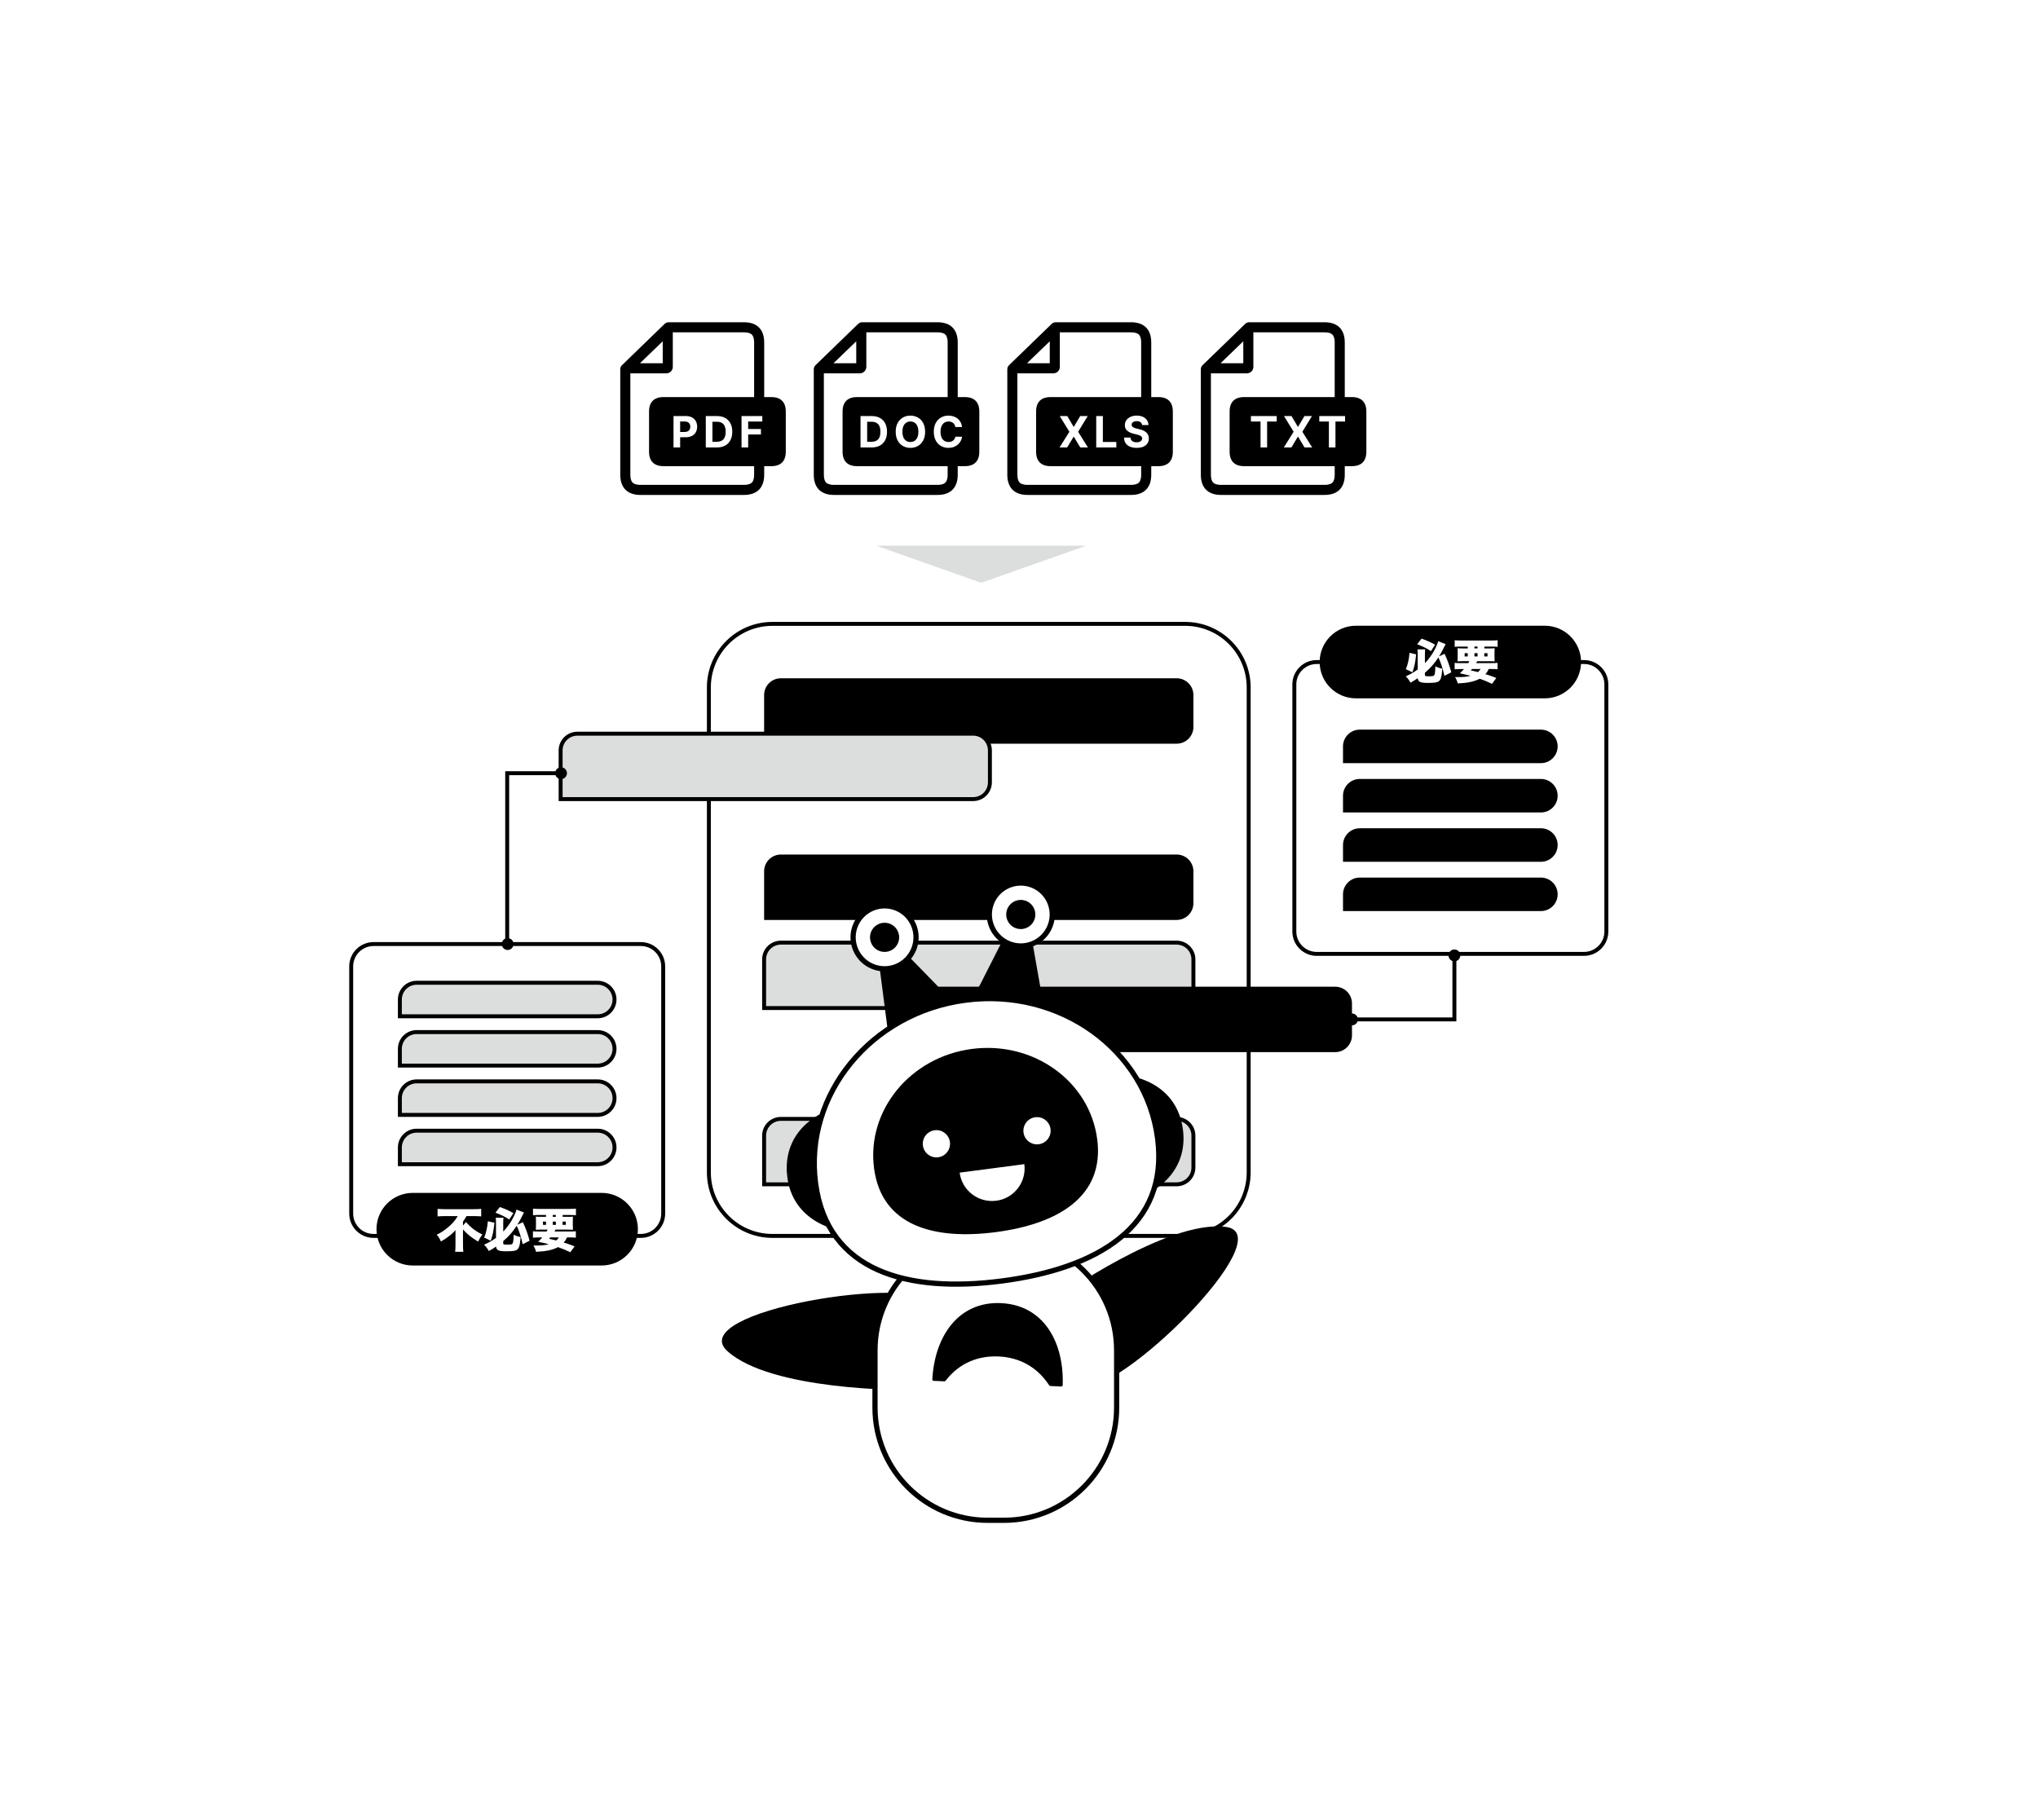 <svg width="832" height="743" viewBox="50 50 782 693" fill="none" xmlns="http://www.w3.org/2000/svg">
<g filter="url(#filter0_f_318_259)">
<ellipse cx="465.828" cy="421.654" rx="196.871" ry="131.538" transform="rotate(23.288 465.828 421.654)" fill="url(#paint0_linear_318_259)"/>
</g>
<path d="M425.5 74C255.673 74 118 212.574 118 383.513C118 387.875 118.094 392.213 118.274 396.527V693.026H420.291V692.979C422.026 693.007 423.761 693.026 425.5 693.026C595.327 693.026 733 554.452 733 383.513C733 212.574 595.327 74 425.5 74Z" fill="white"/>
<path fill-rule="evenodd" clip-rule="evenodd" d="M335.497 171H306.568C305.994 171 305.444 171.223 305.031 171.621L288.671 187.469C288.242 187.884 288 188.458 288 189.056V229.541C288 234.513 290.761 237.274 295.733 237.274H335.497C340.469 237.274 343.23 234.513 343.23 229.541V178.733C343.23 173.761 340.469 171 335.497 171ZM304.293 178.311V186.741H295.55L304.291 178.311H304.293ZM339.364 229.541C339.364 231.327 338.88 232.153 338.493 232.537C338.109 232.921 337.283 233.408 335.497 233.408H295.733C293.947 233.408 293.121 232.924 292.737 232.537C292.353 232.153 291.866 231.327 291.866 229.541V190.586C291.954 190.595 292.04 190.605 292.13 190.605H305.674C307.047 190.605 308.16 189.492 308.16 188.119V175.061C308.16 174.994 308.15 174.93 308.146 174.866H335.497C337.283 174.866 338.109 175.35 338.493 175.737C338.877 176.121 339.364 176.947 339.364 178.733V229.544V229.541Z" fill="black"/>
<path d="M304.569 226.227C300.98 226.227 299.047 224.294 299.047 220.705V205.242C299.047 201.653 300.98 199.72 304.569 199.72H345.991C349.58 199.72 351.514 201.653 351.514 205.242V220.705C351.514 224.294 349.58 226.227 345.991 226.227H304.569Z" fill="black"/>
<path d="M315.523 207.522C314.88 207.173 314.102 206.998 313.186 206.998H308.433V219.047H310.98V215.141H313.122C314.047 215.141 314.837 214.97 315.487 214.628C316.142 214.287 316.642 213.81 316.988 213.198C317.335 212.586 317.506 211.879 317.506 211.08C317.506 210.28 317.335 209.574 316.993 208.962C316.656 208.345 316.165 207.866 315.523 207.519V207.522ZM314.64 212.135C314.484 212.437 314.244 212.674 313.924 212.847C313.606 213.015 313.203 213.101 312.712 213.101H310.983V209.083H312.7C313.193 209.083 313.601 209.168 313.924 209.336C314.246 209.502 314.484 209.735 314.64 210.036C314.801 210.335 314.882 210.684 314.882 211.082C314.882 211.481 314.801 211.829 314.64 212.135Z" fill="white"/>
<path d="M328.255 207.724C327.38 207.242 326.336 207 325.124 207H320.816V219.05H325.088C326.312 219.05 327.363 218.808 328.241 218.327C329.123 217.845 329.799 217.152 330.271 216.249C330.746 215.347 330.983 214.268 330.983 213.013C330.983 211.759 330.746 210.686 330.271 209.79C329.799 208.891 329.128 208.203 328.253 207.724H328.255ZM328.049 215.212C327.79 215.777 327.401 216.194 326.884 216.465C326.369 216.73 325.736 216.865 324.984 216.865H323.366V209.18H324.991C325.745 209.18 326.379 209.313 326.891 209.581C327.406 209.847 327.793 210.264 328.051 210.829C328.314 211.393 328.445 212.121 328.445 213.011C328.445 213.9 328.314 214.643 328.051 215.212H328.049Z" fill="white"/>
<path d="M342.507 209.099V207H334.53V219.05H337.078V214.071H341.978V211.972H337.078V209.099H342.507Z" fill="white"/>
<path fill-rule="evenodd" clip-rule="evenodd" d="M409.754 171H380.825C380.251 171 379.701 171.223 379.288 171.621L362.928 187.469C362.499 187.884 362.257 188.458 362.257 189.056V229.541C362.257 234.513 365.018 237.274 369.99 237.274H409.754C414.726 237.274 417.487 234.513 417.487 229.541V178.733C417.487 173.761 414.726 171 409.754 171ZM378.55 178.311V186.741H369.809L378.55 178.311ZM413.62 229.541C413.62 231.327 413.137 232.153 412.75 232.537C412.366 232.921 411.54 233.408 409.754 233.408H369.99C368.203 233.408 367.378 232.924 366.994 232.537C366.609 232.153 366.123 231.327 366.123 229.541V190.586C366.211 190.595 366.296 190.605 366.387 190.605H379.931C381.304 190.605 382.417 189.492 382.417 188.119V175.061C382.417 174.994 382.407 174.93 382.402 174.866H409.754C411.54 174.866 412.366 175.35 412.75 175.737C413.134 176.121 413.62 176.947 413.62 178.733V229.544V229.541Z" fill="black"/>
<path d="M378.828 226.227C375.239 226.227 373.306 224.294 373.306 220.705V205.242C373.306 201.653 375.239 199.72 378.828 199.72H420.25C423.839 199.72 425.772 201.653 425.772 205.242V220.705C425.772 224.294 423.839 226.227 420.25 226.227H378.828Z" fill="black"/>
<path d="M402.204 207.565C401.352 207.079 400.397 206.834 399.332 206.834C398.266 206.834 397.299 207.076 396.45 207.565C395.598 208.046 394.924 208.748 394.431 209.671C393.938 210.594 393.688 211.711 393.688 213.025C393.688 214.339 393.935 215.452 394.431 216.372C394.924 217.295 395.598 217.997 396.45 218.483C397.301 218.969 398.262 219.214 399.332 219.214C400.401 219.214 401.35 218.972 402.204 218.49C403.058 218.004 403.734 217.3 404.227 216.377C404.725 215.454 404.975 214.337 404.975 213.023C404.975 211.709 404.725 210.592 404.227 209.669C403.734 208.746 403.058 208.044 402.204 207.562V207.565ZM402.01 215.177C401.758 215.76 401.405 216.204 400.944 216.507C400.487 216.809 399.948 216.96 399.332 216.96C398.715 216.96 398.179 216.809 397.719 216.507C397.261 216.206 396.903 215.762 396.649 215.177C396.397 214.593 396.272 213.874 396.272 213.023C396.272 212.171 396.397 211.455 396.649 210.869C396.903 210.286 397.261 209.842 397.719 209.538C398.176 209.237 398.715 209.085 399.332 209.085C399.948 209.085 400.484 209.237 400.944 209.538C401.402 209.84 401.758 210.283 402.01 210.869C402.266 211.453 402.391 212.171 402.391 213.023C402.391 213.874 402.263 214.591 402.01 215.177Z" fill="white"/>
<path d="M416.256 215.788C416.106 216.04 415.919 216.253 415.691 216.429C415.464 216.602 415.203 216.733 414.909 216.823C414.619 216.913 414.304 216.958 413.962 216.958C413.355 216.958 412.819 216.808 412.356 216.51C411.894 216.213 411.533 215.769 411.272 215.186C411.018 214.602 410.89 213.879 410.89 213.02C410.89 212.162 411.018 211.476 411.272 210.89C411.528 210.302 411.887 209.854 412.349 209.548C412.812 209.237 413.355 209.083 413.979 209.083C414.325 209.083 414.643 209.133 414.937 209.23C415.236 209.327 415.499 209.469 415.724 209.654C415.952 209.839 416.137 210.062 416.284 210.326C416.429 210.584 416.526 210.881 416.574 211.213H419.15C419.067 210.515 418.879 209.894 418.585 209.353C418.296 208.812 417.919 208.355 417.456 207.982C416.994 207.605 416.462 207.318 415.862 207.123C415.267 206.927 414.619 206.829 413.919 206.829C412.861 206.829 411.908 207.071 411.061 207.56C410.214 208.041 409.543 208.744 409.05 209.666C408.556 210.589 408.31 211.706 408.31 213.02C408.31 214.334 408.552 215.447 409.04 216.367C409.531 217.29 410.198 217.992 411.04 218.478C411.887 218.965 412.847 219.209 413.922 219.209C414.695 219.209 415.388 219.093 416 218.863C416.616 218.628 417.145 218.31 417.589 217.909C418.037 217.506 418.391 217.048 418.654 216.538C418.92 216.023 419.088 215.49 419.154 214.937L416.578 214.925C416.519 215.248 416.415 215.532 416.261 215.784L416.256 215.788Z" fill="white"/>
<path d="M387.629 207.724C386.753 207.242 385.71 207 384.5 207H380.192V219.05H384.464C385.688 219.05 386.739 218.808 387.617 218.327C388.499 217.845 389.175 217.153 389.647 216.249C390.122 215.348 390.359 214.268 390.359 213.014C390.359 211.759 390.122 210.687 389.647 209.79C389.175 208.891 388.504 208.203 387.629 207.724ZM387.422 215.212C387.164 215.777 386.775 216.194 386.258 216.465C385.743 216.73 385.11 216.866 384.358 216.866H382.74V209.18H384.365C385.117 209.18 385.75 209.313 386.265 209.581C386.779 209.847 387.166 210.264 387.425 210.829C387.688 211.393 387.818 212.122 387.818 213.011C387.818 213.901 387.688 214.643 387.425 215.212H387.422Z" fill="white"/>
<path fill-rule="evenodd" clip-rule="evenodd" d="M484.01 171H455.08C454.506 171 453.954 171.223 453.546 171.621L437.186 187.469C436.757 187.884 436.515 188.458 436.515 189.056V229.541C436.515 234.513 439.276 237.274 444.247 237.274H484.012C488.984 237.274 491.745 234.513 491.745 229.541V178.733C491.745 173.761 488.984 171 484.012 171H484.01ZM452.806 178.311V186.741H444.065L452.806 178.311ZM487.876 229.541C487.876 231.327 487.39 232.153 487.008 232.537C486.621 232.921 485.793 233.408 484.01 233.408H444.245C442.459 233.408 441.633 232.924 441.249 232.537C440.865 232.153 440.379 231.327 440.379 229.541V190.586C440.466 190.595 440.552 190.605 440.642 190.605H454.186C455.562 190.605 456.672 189.492 456.672 188.119V175.061C456.672 174.994 456.663 174.93 456.658 174.866H484.01C485.793 174.866 486.621 175.35 487.008 175.737C487.39 176.121 487.876 176.947 487.876 178.733V229.544V229.541Z" fill="black"/>
<path d="M453.084 226.227C449.495 226.227 447.562 224.294 447.562 220.705V205.242C447.562 201.653 449.495 199.72 453.084 199.72H494.506C498.095 199.72 500.028 201.653 500.028 205.242V220.705C500.028 224.294 498.095 226.227 494.506 226.227H453.084Z" fill="black"/>
<path d="M467.364 207H464.487L462.044 211.106H461.951L459.52 207H456.633L460.333 213.025L456.56 219.05H459.477L461.951 214.937H462.044L464.513 219.05H467.447L463.685 213.025L467.364 207Z" fill="white"/>
<path d="M490.56 214.27C490.384 213.881 490.128 213.544 489.808 213.257C489.488 212.97 489.106 212.731 488.669 212.534C488.228 212.337 487.747 212.18 487.218 212.062L486.136 211.803C485.877 211.744 485.628 211.673 485.396 211.592C485.163 211.507 484.959 211.407 484.784 211.293C484.606 211.175 484.468 211.037 484.369 210.876C484.269 210.715 484.224 210.527 484.231 210.311C484.231 210.053 484.309 209.82 484.457 209.616C484.606 209.412 484.827 209.253 485.114 209.14C485.401 209.021 485.754 208.962 486.169 208.962C486.781 208.962 487.263 209.092 487.621 209.355C487.979 209.619 488.178 209.986 488.228 210.461H490.669C490.657 209.742 490.465 209.111 490.09 208.565C489.72 208.02 489.196 207.595 488.527 207.289C487.858 206.983 487.08 206.832 486.186 206.832C485.292 206.832 484.523 206.986 483.833 207.289C483.142 207.595 482.595 208.022 482.203 208.565C481.812 209.111 481.617 209.749 481.617 210.477C481.617 211.367 481.904 212.076 482.495 212.6C483.086 213.125 483.887 213.511 484.903 213.758L486.212 214.088C486.653 214.194 487.023 214.311 487.327 214.441C487.63 214.569 487.863 214.728 488.017 214.911C488.178 215.096 488.259 215.323 488.259 215.594C488.259 215.883 488.171 216.142 487.993 216.365C487.818 216.588 487.569 216.763 487.248 216.889C486.928 217.015 486.553 217.076 486.122 217.076C485.69 217.076 485.287 217.01 484.94 216.877C484.599 216.739 484.321 216.538 484.113 216.27C483.909 215.999 483.792 215.663 483.764 215.257H481.302C481.318 216.123 481.527 216.851 481.93 217.439C482.334 218.025 482.891 218.466 483.61 218.763C484.333 219.062 485.185 219.211 486.155 219.211C487.125 219.211 487.972 219.064 488.667 218.77C489.362 218.471 489.898 218.054 490.263 217.517C490.638 216.977 490.825 216.336 490.833 215.599C490.828 215.096 490.733 214.652 490.557 214.263L490.56 214.27Z" fill="white"/>
<path d="M473.178 207H470.633V219.05H478.349V216.948H473.178V207Z" fill="white"/>
<path fill-rule="evenodd" clip-rule="evenodd" d="M558.269 171H529.34C528.766 171 528.213 171.223 527.805 171.621L511.445 187.469C511.013 187.884 510.771 188.458 510.771 189.056V229.541C510.771 234.513 513.533 237.274 518.504 237.274H558.269C563.24 237.274 566.002 234.513 566.002 229.541V178.733C566.002 173.761 563.24 171 558.269 171ZM527.065 178.311V186.741H518.322L527.065 178.311ZM562.135 229.541C562.135 231.327 561.649 232.153 561.267 232.537C560.88 232.921 560.052 233.408 558.269 233.408H518.504C516.721 233.408 515.893 232.924 515.506 232.537C515.124 232.153 514.638 231.327 514.638 229.541V190.586C514.726 190.595 514.811 190.607 514.904 190.607H528.445C529.821 190.607 530.931 189.495 530.931 188.121V175.061C530.931 174.994 530.922 174.93 530.917 174.866H558.269C560.052 174.866 560.88 175.35 561.267 175.737C561.649 176.121 562.135 176.947 562.135 178.733V229.544V229.541Z" fill="black"/>
<path d="M527.34 226.227C523.752 226.227 521.818 224.294 521.818 220.705V205.242C521.818 201.653 523.752 199.72 527.34 199.72H568.763C572.352 199.72 574.285 201.653 574.285 205.242V220.705C574.285 224.294 572.352 226.227 568.763 226.227H527.34Z" fill="black"/>
<path d="M553.409 207H550.531L548.091 211.106H547.996L545.567 207H542.678L546.378 213.025L542.606 219.05H545.522L547.996 214.937H548.091L550.56 219.05H553.492L549.73 213.025L553.409 207Z" fill="white"/>
<path d="M529.992 209.099H533.681V219.05H536.2V209.099H539.888V207H529.992V209.099Z" fill="white"/>
<path d="M556.22 207V209.099H559.911V219.05H562.427V209.099H566.118V207H556.22Z" fill="white"/>
<g clip-path="url(#clip0_318_259)">
<path d="M504.733 286.757H346.398C332.924 286.757 322.002 297.679 322.002 311.152V497.25C322.002 510.723 332.924 521.646 346.398 521.646H504.733C518.206 521.646 529.129 510.723 529.129 497.25V311.152C529.129 297.679 518.206 286.757 504.733 286.757Z" fill="white" stroke="black" stroke-width="1.513" stroke-miterlimit="10"/>
<path d="M349.636 307.635H501.495C505.043 307.635 507.925 310.517 507.925 314.065V326.312C507.925 329.86 505.043 332.742 501.495 332.742H343.198V314.065C343.198 310.517 346.08 307.635 349.628 307.635H349.636Z" fill="black"/>
<path d="M271.546 328.899H423.406C426.954 328.899 429.836 331.781 429.836 335.329V347.576C429.836 351.124 426.954 354.006 423.406 354.006H265.116V335.329C265.116 331.781 267.998 328.899 271.546 328.899Z" fill="#DCDDDD" stroke="black" stroke-width="1.513" stroke-miterlimit="10"/>
<path d="M349.636 375.278H501.495C505.043 375.278 507.925 378.16 507.925 381.708V393.955C507.925 397.502 505.043 400.385 501.495 400.385H343.198V381.708C343.198 378.16 346.08 375.278 349.628 375.278H349.636Z" fill="black"/>
<path d="M349.636 409.092H501.495C505.043 409.092 507.925 411.974 507.925 415.521V427.769C507.925 431.316 505.043 434.199 501.495 434.199H343.198V415.521C343.198 411.974 346.08 409.092 349.628 409.092H349.636Z" fill="#DCDDDD" stroke="black" stroke-width="1.513" stroke-miterlimit="10"/>
<path d="M410.478 426.006H562.337C565.885 426.006 568.767 428.888 568.767 432.436V444.683C568.767 448.231 565.885 451.113 562.337 451.113H404.04V432.436C404.04 428.888 406.922 426.006 410.47 426.006H410.478Z" fill="black"/>
<path d="M349.636 476.734H501.495C505.043 476.734 507.925 479.617 507.925 483.164V495.411C507.925 498.959 505.043 501.841 501.495 501.841H343.198V483.164C343.198 479.617 346.08 476.734 349.628 476.734H349.636Z" fill="#DCDDDD" stroke="black" stroke-width="1.513" stroke-miterlimit="10"/>
<path d="M657.796 301.402H555.235C550.497 301.402 546.656 305.242 546.656 309.98V404.833C546.656 409.57 550.497 413.411 555.235 413.411H657.796C662.533 413.411 666.374 409.57 666.374 404.833V309.98C666.374 305.242 662.533 301.402 657.796 301.402Z" fill="white" stroke="black" stroke-width="1.513" stroke-miterlimit="10"/>
<path d="M295.896 409.636H193.335C188.597 409.636 184.757 413.477 184.757 418.215V513.067C184.757 517.805 188.597 521.646 193.335 521.646H295.896C300.634 521.646 304.475 517.805 304.475 513.067V418.215C304.475 413.477 300.634 409.636 295.896 409.636Z" fill="white" stroke="black" stroke-width="1.513" stroke-miterlimit="10"/>
<path d="M208.396 505.132H280.835C288.528 505.132 294.769 511.373 294.769 519.066C294.769 526.759 288.528 533 280.835 533H208.396C200.703 533 194.462 526.759 194.462 519.066C194.462 511.373 200.703 505.132 208.396 505.132Z" fill="black"/>
<path d="M570.295 287.468H642.734C650.427 287.468 656.668 293.709 656.668 301.402C656.668 309.095 650.427 315.336 642.734 315.336H570.295C562.602 315.336 556.361 309.095 556.361 301.402C556.361 293.709 562.602 287.468 570.295 287.468Z" fill="black"/>
<path d="M596.75 306.417C596.75 306.795 597.037 306.871 598.459 306.871C599.881 306.871 600.26 306.742 600.456 306.182C600.638 305.6 600.729 304.677 600.744 303.058C601.833 303.565 602.378 303.747 603.414 303.981C603.179 307.264 602.832 308.376 601.871 308.921C601.273 309.269 600.093 309.412 598.005 309.412C594.934 309.412 594.178 309.065 593.996 307.597C592.997 308.285 592.491 308.611 591.235 309.322C590.637 308.27 590.221 307.703 589.404 306.886C591.22 306.084 592.634 305.267 593.981 304.253V298.519C593.981 297.718 593.966 297.264 593.89 296.538H596.848C596.795 297.158 596.757 297.718 596.757 298.406V301.84C598.315 300.244 599.806 298.134 600.804 296.069C601.364 294.926 601.697 294.071 601.841 293.398L604.708 294.525C604.526 294.878 604.254 295.41 603.891 296.121C603.202 297.521 602.854 298.119 602.181 299.223L604.284 298.24C605.358 300.494 606.062 302.4 606.879 305.335L604.231 306.712C603.58 303.807 602.907 301.734 601.924 299.616C600.305 302.082 598.943 303.648 596.75 305.502V306.409V306.417ZM593.391 298.444C593.066 301.606 592.702 303.346 591.954 305.343L589.45 304.148C590.191 302.317 590.592 300.569 590.864 297.869L593.391 298.451V298.444ZM595.464 292.415C597.748 293.247 598.966 293.792 600.66 294.76L599.042 297.226C597.786 296.318 596.243 295.539 593.777 294.578L595.464 292.415Z" fill="white"/>
<path d="M613.4 301.802C613.567 301.515 613.62 301.439 613.801 301.076H611.35C610.428 301.076 609.86 301.091 609.248 301.152C609.3 300.554 609.323 300.115 609.323 299.208V298.118C609.323 297.195 609.308 296.681 609.248 296.106C609.845 296.159 610.412 296.182 611.32 296.182H613.189V295.471H610.375C609.52 295.471 608.847 295.509 608.181 295.561V293.035C608.816 293.111 609.58 293.141 610.617 293.141H622.221C623.31 293.141 624.142 293.103 624.657 293.035V295.561C623.983 295.509 623.333 295.471 622.478 295.471H619.558V296.182H621.427C622.41 296.182 622.985 296.167 623.53 296.106C623.477 296.636 623.454 297.12 623.454 298.103V299.177C623.454 300.176 623.469 300.683 623.507 301.159C623.053 301.106 622.455 301.084 621.457 301.084H616.827C616.721 301.265 616.646 301.432 616.57 301.538C616.535 301.608 616.487 301.699 616.426 301.81H622.44C623.567 301.81 624.089 301.795 624.619 301.719V304.185C623.983 304.11 623.363 304.079 622.44 304.079H621.245C620.844 304.934 620.519 305.426 619.974 306.061C621.737 306.591 622.425 306.84 624.15 307.514L622.501 309.768C620.269 308.731 619.649 308.482 617.78 307.809C615.655 308.913 613.242 309.427 609.376 309.609C609.089 308.61 608.847 308.066 608.34 307.173C608.96 307.188 609.338 307.188 609.573 307.188C611.517 307.188 612.984 307.045 614.24 306.697C612.334 306.205 611.865 306.099 610.17 305.736C610.972 304.957 611.26 304.647 611.751 304.087H610.352C609.406 304.087 608.809 304.125 608.158 304.193V301.727C608.718 301.802 609.285 301.817 610.352 301.817H613.423L613.4 301.802ZM612.001 298.005V299.261H613.181V298.005H612.001ZM614.815 304.072C614.649 304.268 614.581 304.344 614.346 304.601C615.788 304.914 616.714 305.131 617.122 305.252C617.576 304.851 617.833 304.526 618.106 304.072H614.823H614.815ZM615.761 296.174H616.956V295.463H615.761V296.174ZM615.761 299.261H616.956V298.005H615.761V299.261ZM619.535 299.261H620.768V298.005H619.535V299.261Z" fill="white"/>
<path d="M220.863 514.043C219.97 514.043 218.85 514.081 217.905 514.149V511.259C218.797 511.35 219.72 511.388 220.772 511.388H231.794C233.011 511.388 233.987 511.35 234.645 511.259V514.149C233.7 514.073 232.754 514.043 231.884 514.043H228.979C228.601 514.769 228.42 515.079 227.656 516.146V517.689L228.798 516.312C230.613 518.415 232.807 520.087 235.099 521.086C234.449 521.956 233.972 522.735 233.465 523.824C231.014 522.372 229.305 521.01 227.656 519.179V525.133C227.656 526.146 227.693 526.963 227.784 527.75H224.645C224.736 526.971 224.774 526.131 224.774 525.133V519.399C224.191 520.14 223.374 520.904 222.232 521.774C221.324 522.485 220.454 523.06 219.183 523.786C218.82 522.863 218.328 522.077 217.564 521.192C219.161 520.39 220.015 519.868 221.271 518.869C223.306 517.273 224.501 515.949 225.651 514.043H220.878H220.863Z" fill="white"/>
<path d="M243.087 524.55C243.087 524.929 243.375 525.004 244.797 525.004C246.219 525.004 246.597 524.876 246.794 524.316C246.976 523.733 247.066 522.811 247.082 521.192C248.171 521.699 248.716 521.88 249.752 522.115C249.517 525.398 249.169 526.51 248.209 527.054C247.611 527.402 246.431 527.546 244.343 527.546C241.272 527.546 240.515 527.198 240.334 525.731C239.335 526.419 238.829 526.744 237.573 527.455C236.975 526.404 236.559 525.836 235.742 525.019C237.558 524.218 238.972 523.401 240.319 522.387V516.653C240.319 515.851 240.304 515.397 240.228 514.671H243.186C243.133 515.291 243.095 515.851 243.095 516.54V519.974C244.653 518.378 246.144 516.267 247.142 514.202C247.702 513.06 248.035 512.205 248.178 511.532L251.045 512.659C250.864 513.012 250.592 513.544 250.228 514.255C249.54 515.654 249.192 516.252 248.519 517.356L250.622 516.373C251.696 518.627 252.399 520.534 253.216 523.469L250.569 524.845C249.918 521.941 249.245 519.868 248.262 517.75C246.643 520.216 245.281 521.782 243.087 523.635V524.543V524.55ZM239.729 516.585C239.403 519.747 239.04 521.487 238.291 523.484L235.788 522.289C236.529 520.458 236.93 518.711 237.202 516.01L239.729 516.592V516.585ZM241.801 510.556C244.086 511.388 245.304 511.933 246.998 512.901L245.38 515.367C244.124 514.459 242.581 513.68 240.115 512.719L241.801 510.556Z" fill="white"/>
<path d="M259.737 519.944C259.904 519.656 259.957 519.581 260.138 519.217H257.687C256.765 519.217 256.197 519.233 255.584 519.293C255.637 518.695 255.66 518.257 255.66 517.349V516.26C255.66 515.337 255.645 514.822 255.584 514.248C256.182 514.3 256.749 514.323 257.657 514.323H259.526V513.612H256.712C255.857 513.612 255.183 513.65 254.518 513.703V511.176C255.153 511.252 255.917 511.282 256.954 511.282H268.558C269.647 511.282 270.479 511.244 270.994 511.176V513.703C270.32 513.65 269.67 513.612 268.815 513.612H265.895V514.323H267.763C268.747 514.323 269.322 514.308 269.866 514.248C269.813 514.777 269.791 515.261 269.791 516.245V517.319C269.791 518.317 269.806 518.824 269.844 519.301C269.39 519.248 268.792 519.225 267.794 519.225H263.164C263.058 519.407 262.983 519.573 262.907 519.679C262.872 519.749 262.824 519.84 262.763 519.951H268.777C269.904 519.951 270.426 519.936 270.956 519.86V522.327C270.32 522.251 269.7 522.221 268.777 522.221H267.582C267.181 523.075 266.856 523.567 266.311 524.203C268.074 524.732 268.762 524.982 270.487 525.655L268.838 527.909C266.606 526.873 265.986 526.623 264.117 525.95C261.992 527.054 259.579 527.569 255.713 527.75C255.426 526.752 255.183 526.207 254.677 525.315C255.297 525.33 255.675 525.33 255.91 525.33C257.854 525.33 259.321 525.186 260.577 524.838C258.671 524.346 258.202 524.24 256.507 523.877C257.309 523.098 257.597 522.788 258.088 522.228H256.689C255.743 522.228 255.146 522.266 254.495 522.334V519.868C255.055 519.944 255.622 519.959 256.689 519.959H259.76L259.737 519.944ZM258.338 516.146V517.402H259.518V516.146H258.338ZM261.152 522.213C260.986 522.41 260.917 522.485 260.683 522.743C262.125 523.055 263.051 523.272 263.459 523.393C263.913 522.992 264.17 522.667 264.443 522.213H261.16H261.152ZM262.098 514.316H263.293V513.605H262.098V514.316ZM262.098 517.402H263.293V516.146H262.098V517.402ZM265.872 517.402H267.105V516.146H265.872V517.402Z" fill="white"/>
<path d="M571.763 327.348H641.259C644.807 327.348 647.689 330.23 647.689 333.778C647.689 337.326 644.807 340.208 641.259 340.208H565.325V333.778C565.325 330.23 568.207 327.348 571.755 327.348H571.763Z" fill="black"/>
<path d="M571.763 346.275H641.259C644.807 346.275 647.689 349.157 647.689 352.705C647.689 356.253 644.807 359.135 641.259 359.135H565.325V352.705C565.325 349.157 568.207 346.275 571.755 346.275H571.763Z" fill="black"/>
<path d="M571.763 365.202H641.259C644.807 365.202 647.689 368.084 647.689 371.632C647.689 375.179 644.807 378.062 641.259 378.062H565.325V371.632C565.325 368.084 568.207 365.202 571.755 365.202H571.763Z" fill="black"/>
<path d="M571.763 384.121H641.259C644.807 384.121 647.689 387.003 647.689 390.551C647.689 394.098 644.807 396.98 641.259 396.98H565.325V390.551C565.325 387.003 568.207 384.121 571.755 384.121H571.763Z" fill="black"/>
<path d="M209.871 424.493H279.367C282.915 424.493 285.797 427.375 285.797 430.923C285.797 434.471 282.915 437.353 279.367 437.353H203.434V430.923C203.434 427.375 206.316 424.493 209.864 424.493H209.871Z" fill="#DCDDDD" stroke="black" stroke-width="1.513" stroke-miterlimit="10"/>
<path d="M209.871 443.42H279.367C282.915 443.42 285.797 446.302 285.797 449.85C285.797 453.397 282.915 456.28 279.367 456.28H203.434V449.85C203.434 446.302 206.316 443.42 209.864 443.42H209.871Z" fill="#DCDDDD" stroke="black" stroke-width="1.513" stroke-miterlimit="10"/>
<path d="M209.871 462.339H279.367C282.915 462.339 285.797 465.221 285.797 468.769C285.797 472.317 282.915 475.199 279.367 475.199H203.434V468.769C203.434 465.221 206.316 462.339 209.864 462.339H209.871Z" fill="#DCDDDD" stroke="black" stroke-width="1.513" stroke-miterlimit="10"/>
<path d="M209.871 481.265H279.367C282.915 481.265 285.797 484.148 285.797 487.695C285.797 491.243 282.915 494.125 279.367 494.125H203.434V487.695C203.434 484.148 206.316 481.265 209.864 481.265H209.871Z" fill="#DCDDDD" stroke="black" stroke-width="1.513" stroke-miterlimit="10"/>
<path d="M265.115 344.066H244.615V409.636" stroke="black" stroke-width="1.513" stroke-miterlimit="10"/>
<path d="M265.282 346.343C266.53 346.343 267.544 345.321 267.544 344.066C267.544 342.81 266.53 341.789 265.282 341.789C264.034 341.789 263.021 342.81 263.021 344.066C263.021 345.321 264.034 346.343 265.282 346.343Z" fill="black"/>
<path d="M244.79 411.913C246.038 411.913 247.052 410.892 247.052 409.636C247.052 408.38 246.038 407.359 244.79 407.359C243.542 407.359 242.528 408.38 242.528 409.636C242.528 410.892 243.542 411.913 244.79 411.913Z" fill="black"/>
<path d="M568.775 438.556H608.066V413.411" stroke="black" stroke-width="1.513" stroke-miterlimit="10"/>
<path d="M608.067 416.27C609.315 416.27 610.328 415.249 610.328 413.993C610.328 412.738 609.315 411.716 608.067 411.716C606.818 411.716 605.805 412.738 605.805 413.993C605.805 415.249 606.818 416.27 608.067 416.27Z" fill="black"/>
<path d="M568.775 440.833C570.023 440.833 571.036 439.811 571.036 438.556C571.036 437.3 570.023 436.279 568.775 436.279C567.526 436.279 566.513 437.3 566.513 438.556C566.513 439.811 567.526 440.833 568.775 440.833Z" fill="black"/>
</g>
<path d="M426.5 271L386.23 256.75L466.77 256.75L426.5 271Z" fill="#DCDDDD"/>
<g clip-path="url(#clip1_318_259)">
<path d="M455.89 545.259C455.89 545.259 497.869 515.349 520.298 518.181C542.727 521.025 478.246 584.333 465.014 579.144" fill="black"/>
<path d="M397.325 580.772C397.325 580.772 345.784 581.076 329.078 565.835C312.371 550.607 401.529 535.949 409.366 547.811" fill="black"/>
<path d="M435.222 522.288H428.989C405.106 522.288 385.746 541.654 385.746 565.543V587.529C385.746 611.419 405.106 630.785 428.989 630.785H435.222C459.104 630.785 478.464 611.419 478.464 587.529V565.543C478.464 541.654 459.104 522.288 435.222 522.288Z" fill="white" stroke="black" stroke-width="2" stroke-miterlimit="10"/>
<path d="M438.819 400.083L426.012 425.338C423.218 430.856 415.83 431.986 411.517 427.55L391.761 407.278C389.647 405.114 385.989 406.877 386.378 409.879L391.311 447.956L420.326 436.568L451.406 438.756L444.736 400.946C444.213 397.968 440.192 397.36 438.819 400.071V400.083Z" fill="black"/>
<path d="M503.896 480.759C505.998 496.753 493.689 507.181 477.007 509.563C476.728 509.6 476.448 509.405 476.412 509.102L475.877 505.006C475.853 504.787 475.938 504.568 476.096 504.41C481.867 499.038 484.662 491.722 483.58 483.433C482.499 475.144 478.441 469.286 471.722 465.47C471.467 465.336 471.199 465.178 470.932 465.044C470.738 464.935 470.592 464.753 470.555 464.51L470.021 460.475C469.984 460.183 470.191 459.915 470.482 459.879C487.201 457.862 501.781 464.716 503.883 480.747L503.896 480.759Z" fill="black"/>
<path d="M351.957 497.543C353.051 513.635 367.169 521.438 383.985 520.478C384.277 520.453 384.507 520.21 384.483 519.906L384.204 515.786C384.192 515.567 384.058 515.361 383.863 515.251C377.144 511.119 372.965 504.495 372.394 496.158C371.823 487.82 374.641 481.27 380.474 476.214C380.692 476.031 380.935 475.825 381.166 475.642C381.336 475.497 381.446 475.278 381.421 475.047L381.142 470.988C381.118 470.684 380.862 470.477 380.571 470.489C363.779 471.814 350.839 481.403 351.933 497.543H351.957Z" fill="black"/>
<path d="M494.176 484.15C498.635 518.168 470.847 534.15 434.615 538.915C398.371 543.679 367.4 535.402 362.941 501.384C358.482 467.366 384.241 435.924 420.472 431.172C456.717 426.408 489.704 450.132 494.176 484.162V484.15Z" fill="white" stroke="black" stroke-width="2" stroke-miterlimit="10"/>
<path d="M471.005 484.454C473.921 506.647 455.793 517.074 432.149 520.186C408.504 523.285 388.299 517.901 385.383 495.696C382.466 473.491 399.27 452.988 422.915 449.889C446.559 446.79 468.089 462.261 470.993 484.454H471.005Z" fill="black"/>
<path d="M448.595 486.465C451.456 486.09 453.471 483.465 453.095 480.603C452.719 477.742 450.096 475.726 447.235 476.102C444.374 476.478 442.359 479.102 442.735 481.964C443.11 484.826 445.734 486.841 448.595 486.465Z" fill="white"/>
<path d="M409.99 491.461C412.851 491.086 414.865 488.461 414.49 485.6C414.114 482.738 411.49 480.722 408.629 481.098C405.768 481.474 403.754 484.098 404.129 486.96C404.505 489.822 407.129 491.837 409.99 491.461Z" fill="white"/>
<path d="M432.27 508.153C439.123 507.254 443.947 500.971 443.048 494.104L418.225 497.361C419.124 504.216 425.405 509.041 432.27 508.141V508.153Z" fill="white"/>
<path d="M434.092 547.447C450.203 548.152 458.331 562.092 457.772 578.925C457.76 579.216 457.517 579.447 457.213 579.435L453.082 579.253C452.864 579.253 452.657 579.119 452.536 578.925C448.247 572.301 441.528 568.278 433.18 567.913C425.173 567.561 418.357 570.526 413.436 576.47C413.254 576.701 413.06 576.932 412.889 577.175C412.756 577.357 412.537 577.454 412.306 577.454L408.248 577.272C407.944 577.26 407.726 577.004 407.738 576.713C408.661 559.892 417.932 546.717 434.092 547.434V547.447Z" fill="black"/>
<path d="M393.954 418.249C400.137 415.746 403.121 408.703 400.619 402.518C398.117 396.334 391.077 393.349 384.894 395.851C378.711 398.354 375.726 405.396 378.228 411.581C380.73 417.766 387.771 420.751 393.954 418.249Z" fill="white" stroke="black" stroke-width="2" stroke-miterlimit="10"/>
<path d="M392.334 411.833C394.97 410.226 395.804 406.785 394.197 404.149C392.59 401.513 389.151 400.679 386.515 402.286C383.88 403.893 383.046 407.333 384.653 409.97C386.26 412.606 389.699 413.44 392.334 411.833Z" fill="black"/>
<path d="M446.219 409.49C452.402 406.988 455.386 399.945 452.884 393.76C450.382 387.575 443.342 384.59 437.158 387.093C430.975 389.595 427.991 396.638 430.493 402.823C432.995 409.008 440.036 411.993 446.219 409.49Z" fill="white" stroke="black" stroke-width="2" stroke-miterlimit="10"/>
<path d="M444.592 403.063C447.228 401.456 448.062 398.016 446.455 395.38C444.848 392.743 441.409 391.909 438.773 393.516C436.138 395.124 435.304 398.564 436.91 401.2C438.517 403.837 441.956 404.671 444.592 403.063Z" fill="black"/>
</g>
<defs>
<filter id="filter0_f_318_259" x="0.619" y="0.916" width="930.418" height="841.477" filterUnits="userSpaceOnUse" color-interpolation-filters="sRGB">
<feFlood flood-opacity="0" result="BackgroundImageFix"/>
<feBlend mode="normal" in="SourceGraphic" in2="BackgroundImageFix" result="shape"/>
<feGaussianBlur stdDeviation="138.5" result="effect1_foregroundBlur_318_259"/>
</filter>
<linearGradient id="paint0_linear_318_259" x1="149.425" y1="1032.39" x2="692.722" y2="387.62" gradientUnits="userSpaceOnUse">
<stop offset="0.392" stop-color="#E0ADFF"/>
<stop offset="0.66" stop-color="#71E8C9"/>
<stop offset="1" stop-color="#FBE15C"/>
</linearGradient>
<clipPath id="clip0_318_259">
<rect width="483.13" height="247" fill="white" transform="translate(184 286)"/>
</clipPath>
<clipPath id="clip1_318_259">
<rect width="198" height="247" fill="white" transform="translate(327 385)"/>
</clipPath>
</defs>
</svg>
